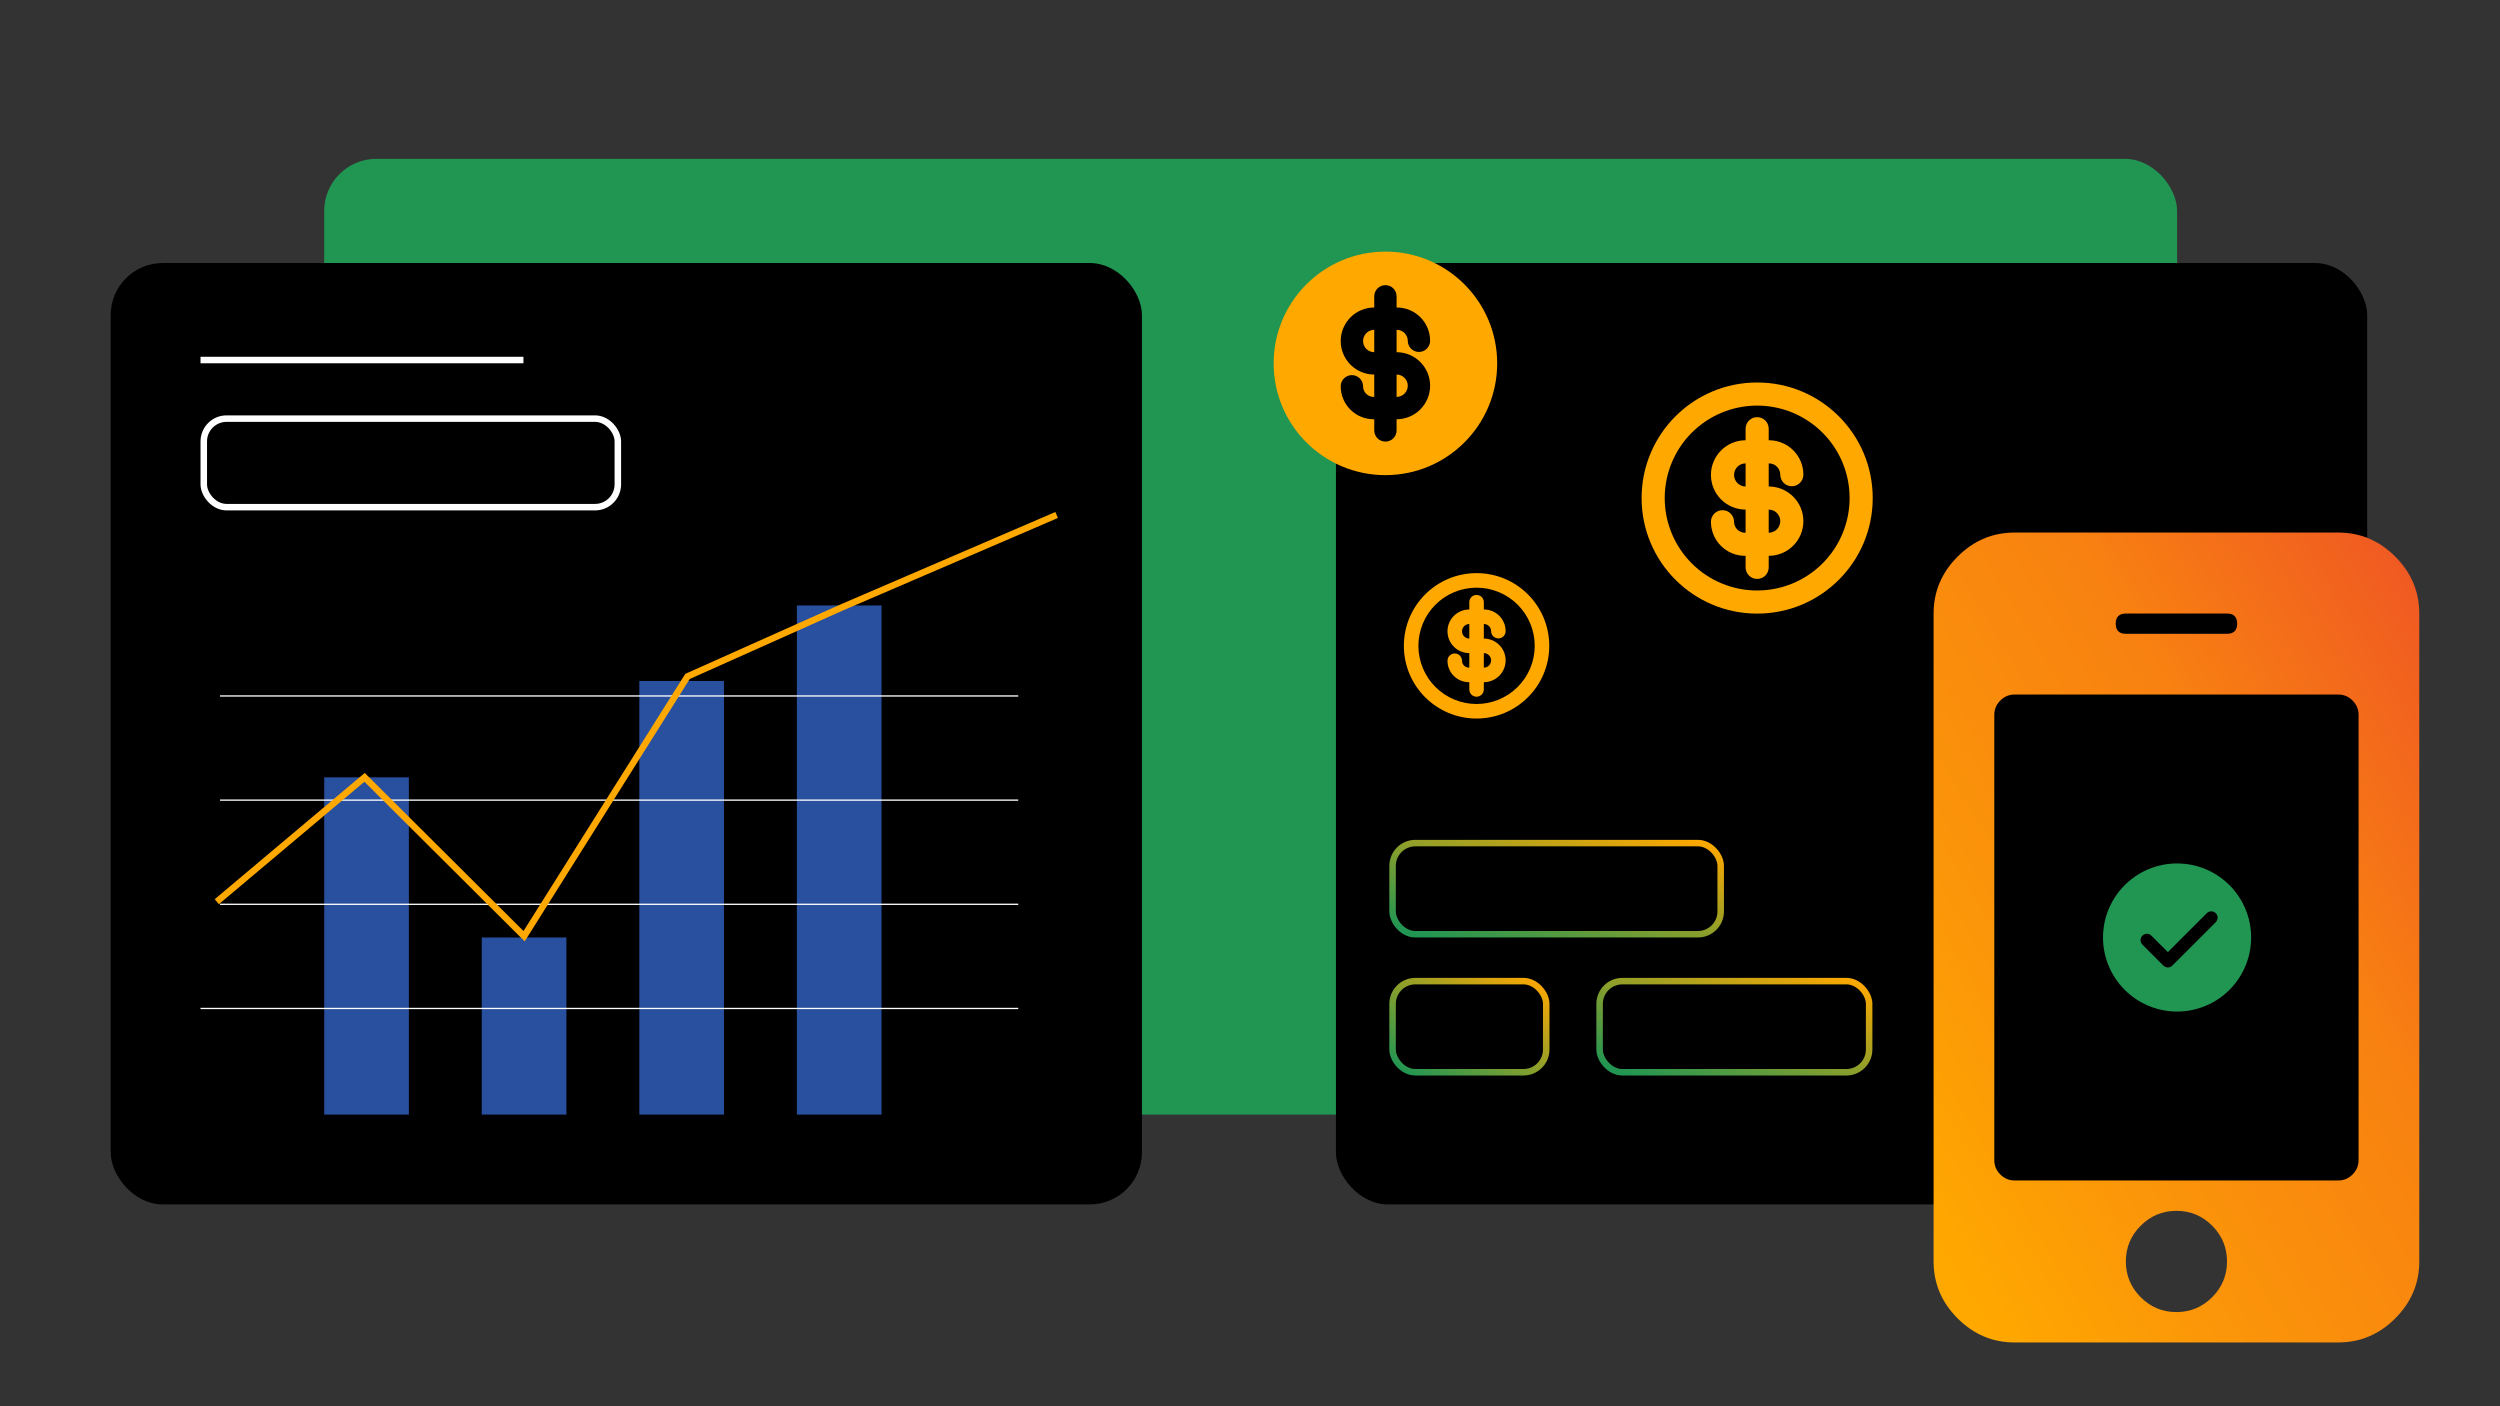 <svg width="1920" height="1080" viewBox="0 0 1920 1080" fill="none" xmlns="http://www.w3.org/2000/svg">
<rect x="0" y="0" width="1920" height="1080" fill="#333333" stroke="none"/>
<rect x="249" y="122" width="1423" height="734" rx="40" fill="url(#paint0_linear_504_970)"/>
<rect x="85" y="202" width="792" height="723" rx="40" fill="black"/>
<rect x="1026" y="202" width="792" height="723" rx="40" fill="black"/>
<g clip-path="url(#clip0_504_970)">
<path d="M1710.35 968.8C1710.35 958.109 1706.55 948.958 1698.94 941.345C1691.33 933.732 1682.18 929.925 1671.5 929.925C1660.82 929.925 1651.67 933.732 1644.06 941.345C1636.45 948.958 1632.65 958.109 1632.65 968.8C1632.65 979.491 1636.45 988.642 1644.06 996.255C1651.67 1003.87 1660.82 1007.68 1671.5 1007.68C1682.18 1007.68 1691.33 1003.87 1698.94 996.255C1706.55 988.642 1710.35 979.491 1710.35 968.8ZM1811.38 891.05V548.95C1811.38 544.739 1809.84 541.094 1806.76 538.016C1803.69 534.939 1800.04 533.4 1795.83 533.4H1547.17C1542.96 533.4 1539.31 534.939 1536.24 538.016C1533.16 541.094 1531.63 544.739 1531.63 548.95V891.05C1531.63 895.261 1533.16 898.906 1536.24 901.984C1539.31 905.061 1542.96 906.6 1547.17 906.6H1795.83C1800.04 906.6 1803.69 905.061 1806.76 901.984C1809.84 898.906 1811.38 895.261 1811.38 891.05ZM1718.13 478.975C1718.13 473.792 1715.53 471.2 1710.35 471.2H1632.65C1627.47 471.2 1624.88 473.792 1624.88 478.975C1624.88 484.158 1627.47 486.75 1632.65 486.75H1710.35C1715.53 486.75 1718.13 484.158 1718.13 478.975ZM1858 471.2V968.8C1858 985.646 1851.85 1000.22 1839.54 1012.53C1827.24 1024.84 1812.67 1031 1795.83 1031H1547.17C1530.33 1031 1515.76 1024.84 1503.46 1012.53C1491.15 1000.22 1485 985.646 1485 968.8V471.2C1485 454.354 1491.15 439.776 1503.46 427.466C1515.76 415.155 1530.33 409 1547.17 409H1795.83C1812.67 409 1827.24 415.155 1839.54 427.466C1851.85 439.776 1858 454.354 1858 471.2Z" fill="url(#paint1_linear_504_970)"/>
<path d="M1672 663.125C1687.08 663.125 1701.55 669.117 1712.22 679.783C1722.88 690.449 1728.88 704.916 1728.88 720C1728.88 735.084 1722.88 749.551 1712.22 760.217C1701.55 770.883 1687.08 776.875 1672 776.875C1656.92 776.875 1642.45 770.883 1631.78 760.217C1621.12 749.551 1615.12 735.084 1615.12 720C1615.12 704.916 1621.12 690.449 1631.78 679.783C1642.45 669.117 1656.92 663.125 1672 663.125ZM1664.91 731.221L1652.28 718.578C1651.83 718.125 1651.29 717.766 1650.7 717.521C1650.11 717.276 1649.47 717.149 1648.83 717.149C1648.19 717.149 1647.56 717.276 1646.96 717.521C1646.37 717.766 1645.84 718.125 1645.38 718.578C1644.47 719.493 1643.95 720.734 1643.95 722.027C1643.95 723.321 1644.47 724.562 1645.38 725.476L1661.47 741.564C1661.92 742.019 1662.46 742.38 1663.05 742.627C1663.64 742.873 1664.28 743 1664.92 743C1665.56 743 1666.2 742.873 1666.79 742.627C1667.38 742.38 1667.92 742.019 1668.37 741.564L1701.68 708.243C1702.14 707.792 1702.5 707.255 1702.75 706.662C1703.01 706.069 1703.14 705.432 1703.14 704.789C1703.14 704.145 1703.02 703.507 1702.77 702.912C1702.53 702.317 1702.17 701.776 1701.71 701.321C1701.26 700.866 1700.72 700.505 1700.12 700.259C1699.53 700.014 1698.89 699.889 1698.25 699.891C1697.6 699.893 1696.97 700.023 1696.37 700.273C1695.78 700.522 1695.24 700.887 1694.79 701.345L1664.91 731.221Z" fill="#219653"/>
</g>
<path d="M1340.62 409.125V391.375C1333.56 391.375 1326.79 388.57 1321.8 383.577C1316.81 378.584 1314 371.811 1314 364.75C1314 357.689 1316.81 350.916 1321.8 345.923C1326.79 340.93 1333.56 338.125 1340.62 338.125V329.25C1340.62 326.896 1341.56 324.639 1343.22 322.974C1344.89 321.31 1347.15 320.375 1349.5 320.375C1351.85 320.375 1354.11 321.31 1355.78 322.974C1357.44 324.639 1358.37 326.896 1358.37 329.25V338.125H1358.57C1365.58 338.125 1372.3 340.91 1377.26 345.866C1382.22 350.823 1385 357.545 1385 364.555C1385 366.909 1384.06 369.166 1382.4 370.83C1380.74 372.495 1378.48 373.43 1376.12 373.43C1373.77 373.43 1371.51 372.495 1369.85 370.83C1368.19 369.166 1367.25 366.909 1367.25 364.555C1367.25 362.253 1366.34 360.045 1364.71 358.417C1363.08 356.789 1360.87 355.875 1358.57 355.875H1358.37V373.625C1365.44 373.625 1372.21 376.43 1377.2 381.423C1382.19 386.416 1385 393.189 1385 400.25C1385 407.311 1382.19 414.084 1377.2 419.077C1372.21 424.07 1365.44 426.875 1358.37 426.875V435.75C1358.37 438.104 1357.44 440.361 1355.78 442.026C1354.11 443.69 1351.85 444.625 1349.5 444.625C1347.15 444.625 1344.89 443.69 1343.22 442.026C1341.56 440.361 1340.62 438.104 1340.62 435.75V426.875H1340.17C1333.23 426.875 1326.57 424.118 1321.67 419.209C1316.76 414.301 1314 407.644 1314 400.703C1314 398.349 1314.94 396.091 1316.6 394.427C1318.26 392.763 1320.52 391.828 1322.87 391.828C1325.23 391.828 1327.49 392.763 1329.15 394.427C1330.81 396.091 1331.75 398.349 1331.75 400.703C1331.75 402.936 1332.64 405.077 1334.22 406.656C1335.8 408.235 1337.94 409.123 1340.17 409.125H1340.62ZM1358.37 409.125C1360.73 409.125 1362.99 408.19 1364.65 406.526C1366.31 404.861 1367.25 402.604 1367.25 400.25C1367.25 397.896 1366.31 395.639 1364.65 393.974C1362.99 392.31 1360.73 391.375 1358.37 391.375V409.125ZM1340.62 355.875C1338.27 355.875 1336.01 356.81 1334.35 358.474C1332.69 360.139 1331.75 362.396 1331.75 364.75C1331.75 367.104 1332.69 369.361 1334.35 371.026C1336.01 372.69 1338.27 373.625 1340.62 373.625V355.875ZM1349.5 471.25C1300.48 471.25 1260.75 431.517 1260.75 382.5C1260.75 333.483 1300.48 293.75 1349.5 293.75C1398.52 293.75 1438.25 333.483 1438.25 382.5C1438.25 431.517 1398.52 471.25 1349.5 471.25ZM1349.5 453.5C1368.33 453.5 1386.39 446.02 1399.7 432.705C1413.02 419.389 1420.5 401.33 1420.5 382.5C1420.5 363.67 1413.02 345.61 1399.7 332.295C1386.39 318.98 1368.33 311.5 1349.5 311.5C1330.67 311.5 1312.61 318.98 1299.3 332.295C1285.98 345.61 1278.5 363.67 1278.5 382.5C1278.5 401.33 1285.98 419.389 1299.3 432.705C1312.61 446.02 1330.67 453.5 1349.5 453.5Z" fill="#FFA800"/>
<path d="M1128.42 512.75V501.584C1123.97 501.584 1119.71 499.819 1116.57 496.678C1113.43 493.536 1111.67 489.276 1111.67 484.834C1111.67 480.391 1113.43 476.131 1116.57 472.99C1119.71 469.848 1123.97 468.084 1128.42 468.084V462.5C1128.42 461.02 1129 459.599 1130.05 458.552C1131.1 457.505 1132.52 456.917 1134 456.917C1135.48 456.917 1136.9 457.505 1137.95 458.552C1138.99 459.599 1139.58 461.02 1139.58 462.5V468.084H1139.71C1144.12 468.084 1148.34 469.835 1151.46 472.954C1154.58 476.072 1156.33 480.301 1156.33 484.711C1156.33 486.192 1155.74 487.612 1154.7 488.659C1153.65 489.706 1152.23 490.294 1150.75 490.294C1149.27 490.294 1147.85 489.706 1146.8 488.659C1145.75 487.612 1145.17 486.192 1145.17 484.711C1145.17 483.263 1144.59 481.874 1143.57 480.85C1142.54 479.826 1141.15 479.25 1139.71 479.25H1139.58V490.417C1144.03 490.417 1148.29 492.182 1151.43 495.323C1154.57 498.464 1156.33 502.725 1156.33 507.167C1156.33 511.609 1154.57 515.87 1151.43 519.011C1148.29 522.152 1144.03 523.917 1139.58 523.917V529.5C1139.58 530.981 1138.99 532.401 1137.95 533.448C1136.9 534.495 1135.48 535.084 1134 535.084C1132.52 535.084 1131.1 534.495 1130.05 533.448C1129 532.401 1128.42 530.981 1128.42 529.5V523.917H1128.13C1123.76 523.917 1119.58 522.182 1116.49 519.094C1113.4 516.007 1111.67 511.819 1111.67 507.452C1111.67 505.971 1112.25 504.551 1113.3 503.504C1114.35 502.457 1115.77 501.868 1117.25 501.868C1118.73 501.868 1120.15 502.457 1121.2 503.504C1122.24 504.551 1122.83 505.971 1122.83 507.452C1122.83 508.857 1123.39 510.203 1124.39 511.197C1125.38 512.19 1126.73 512.749 1128.13 512.75H1128.42ZM1139.58 512.75C1141.06 512.75 1142.48 512.162 1143.53 511.115C1144.58 510.068 1145.17 508.648 1145.17 507.167C1145.17 505.686 1144.58 504.266 1143.53 503.219C1142.48 502.172 1141.06 501.584 1139.58 501.584V512.75ZM1128.42 479.25C1126.94 479.25 1125.52 479.839 1124.47 480.886C1123.42 481.933 1122.83 483.353 1122.83 484.834C1122.83 486.314 1123.42 487.735 1124.47 488.782C1125.52 489.829 1126.94 490.417 1128.42 490.417V479.25ZM1134 551.834C1103.16 551.834 1078.17 526.837 1078.17 496C1078.17 465.164 1103.16 440.167 1134 440.167C1164.84 440.167 1189.83 465.164 1189.83 496C1189.83 526.837 1164.84 551.834 1134 551.834ZM1134 540.667C1145.85 540.667 1157.21 535.961 1165.58 527.584C1173.96 519.208 1178.67 507.847 1178.67 496C1178.67 484.154 1173.96 472.793 1165.58 464.416C1157.21 456.04 1145.85 451.334 1134 451.334C1122.15 451.334 1110.79 456.04 1102.42 464.416C1094.04 472.793 1089.33 484.154 1089.33 496C1089.33 507.847 1094.04 519.208 1102.42 527.584C1110.79 535.961 1122.15 540.667 1134 540.667Z" fill="#FFA800"/>
<line x1="154" y1="276.5" x2="402" y2="276.5" stroke="white" stroke-width="5"/>
<rect x="156.5" y="321.5" width="318" height="68" rx="17.5" stroke="white" stroke-width="5"/>
<rect x="249" y="597" width="65" height="259" fill="#29509F"/>
<rect x="370" y="720" width="65" height="136" fill="#29509F"/>
<rect x="491" y="523" width="65" height="333" fill="#29509F"/>
<rect x="612" y="465" width="65" height="391" fill="#29509F"/>
<line x1="154" y1="774.5" x2="782" y2="774.5" stroke="white"/>
<line x1="169" y1="694.5" x2="782" y2="694.5" stroke="white"/>
<line x1="169" y1="614.5" x2="782" y2="614.5" stroke="white"/>
<line x1="169" y1="534.5" x2="782" y2="534.5" stroke="white"/>
<path d="M166.499 692.501L280.001 597.001L402.499 719.001L527.999 519.501L646.499 466.501L811.5 395.5" stroke="#FFA800" stroke-width="5"/>
<path d="M1055.42 304.823H1054.98C1052.82 304.823 1050.75 303.964 1049.22 302.437C1047.69 300.909 1046.83 298.837 1046.83 296.677C1046.83 294.401 1045.93 292.217 1044.32 290.608C1042.71 288.998 1040.53 288.094 1038.25 288.094C1035.97 288.094 1033.79 288.998 1032.18 290.608C1030.57 292.217 1029.67 294.401 1029.67 296.677C1029.67 303.39 1032.33 309.829 1037.08 314.575C1041.83 319.322 1048.27 321.989 1054.98 321.989H1055.42V330.573C1055.42 332.849 1056.32 335.032 1057.93 336.642C1059.54 338.252 1061.72 339.156 1064 339.156C1066.28 339.156 1068.46 338.252 1070.07 336.642C1071.68 335.032 1072.58 332.849 1072.58 330.573V321.989C1079.41 321.989 1085.96 319.276 1090.79 314.447C1095.62 309.618 1098.33 303.069 1098.33 296.239C1098.33 289.41 1095.62 282.86 1090.79 278.031C1085.96 273.202 1079.41 270.489 1072.58 270.489V253.323H1072.77C1077.41 253.323 1081.17 257.082 1081.17 261.717C1081.17 263.994 1082.07 266.177 1083.68 267.786C1085.29 269.396 1087.47 270.3 1089.75 270.3C1092.03 270.3 1094.21 269.396 1095.82 267.786C1097.43 266.177 1098.33 263.994 1098.33 261.717C1098.33 254.938 1095.64 248.436 1090.85 243.643C1086.05 238.849 1079.55 236.156 1072.77 236.156H1072.58V227.573C1072.58 225.296 1071.68 223.113 1070.07 221.503C1068.46 219.894 1066.28 218.989 1064 218.989C1061.72 218.989 1059.54 219.894 1057.93 221.503C1056.32 223.113 1055.42 225.296 1055.42 227.573V236.156C1052.03 236.156 1048.69 236.822 1045.56 238.116C1042.44 239.41 1039.6 241.307 1037.21 243.698C1034.82 246.089 1032.92 248.928 1031.63 252.052C1030.33 255.176 1029.67 258.524 1029.67 261.906C1029.67 265.287 1030.33 268.636 1031.63 271.76C1032.92 274.884 1034.82 277.723 1037.21 280.114C1039.6 282.505 1042.44 284.402 1045.56 285.696C1048.69 286.99 1052.03 287.656 1055.42 287.656V304.823ZM1072.58 304.823V287.656C1074.86 287.656 1077.04 288.56 1078.65 290.17C1080.26 291.78 1081.17 293.963 1081.17 296.239C1081.17 298.516 1080.26 300.699 1078.65 302.309C1077.04 303.918 1074.86 304.823 1072.58 304.823ZM1055.42 253.323V270.489C1053.14 270.489 1050.96 269.585 1049.35 267.975C1047.74 266.366 1046.83 264.182 1046.83 261.906C1046.83 259.629 1047.74 257.446 1049.35 255.837C1050.96 254.227 1053.14 253.323 1055.42 253.323ZM1064 364.906C1016.59 364.906 978.166 326.478 978.166 279.073C978.166 231.667 1016.59 193.239 1064 193.239C1111.41 193.239 1149.83 231.667 1149.83 279.073C1149.83 326.478 1111.41 364.906 1064 364.906Z" fill="#FFA800"/>
<rect x="1069.5" y="647.5" width="252" height="70" rx="17.5" stroke="url(#paint2_linear_504_970)" stroke-width="5"/>
<rect x="1069.5" y="753.5" width="118" height="70" rx="17.5" stroke="url(#paint3_linear_504_970)" stroke-width="5"/>
<rect x="1228.5" y="753.5" width="207" height="70" rx="17.5" stroke="url(#paint4_linear_504_970)" stroke-width="5"/>
<defs>
<linearGradient id="paint0_linear_504_970" x1="1565.27" y1="122" x2="1033.82" y2="1165.2" gradientUnits="userSpaceOnUse">
<stop offset="1" stop-color="#219653"/>
</linearGradient>
<linearGradient id="paint1_linear_504_970" x1="1830.02" y1="409" x2="1336.07" y2="708.919" gradientUnits="userSpaceOnUse">
<stop stop-color="#F05A22"/>
<stop offset="0.35" stop-color="#F88111"/>
<stop offset="0.725" stop-color="#FB9509"/>
<stop offset="1" stop-color="#FFA800"/>
</linearGradient>
<linearGradient id="paint2_linear_504_970" x1="1304.72" y1="645" x2="1269" y2="768.961" gradientUnits="userSpaceOnUse">
<stop stop-color="#FFA800"/>
<stop offset="1" stop-color="#219653"/>
</linearGradient>
<linearGradient id="paint3_linear_504_970" x1="1180.77" y1="751" x2="1121.44" y2="849.526" gradientUnits="userSpaceOnUse">
<stop stop-color="#FFA800"/>
<stop offset="1" stop-color="#219653"/>
</linearGradient>
<linearGradient id="paint4_linear_504_970" x1="1422.1" y1="751" x2="1380.29" y2="870.652" gradientUnits="userSpaceOnUse">
<stop stop-color="#FFA800"/>
<stop offset="1" stop-color="#219653"/>
</linearGradient>
<clipPath id="clip0_504_970">
<rect width="373" height="622" fill="white" transform="translate(1485 409)"/>
</clipPath>
</defs>
</svg>
